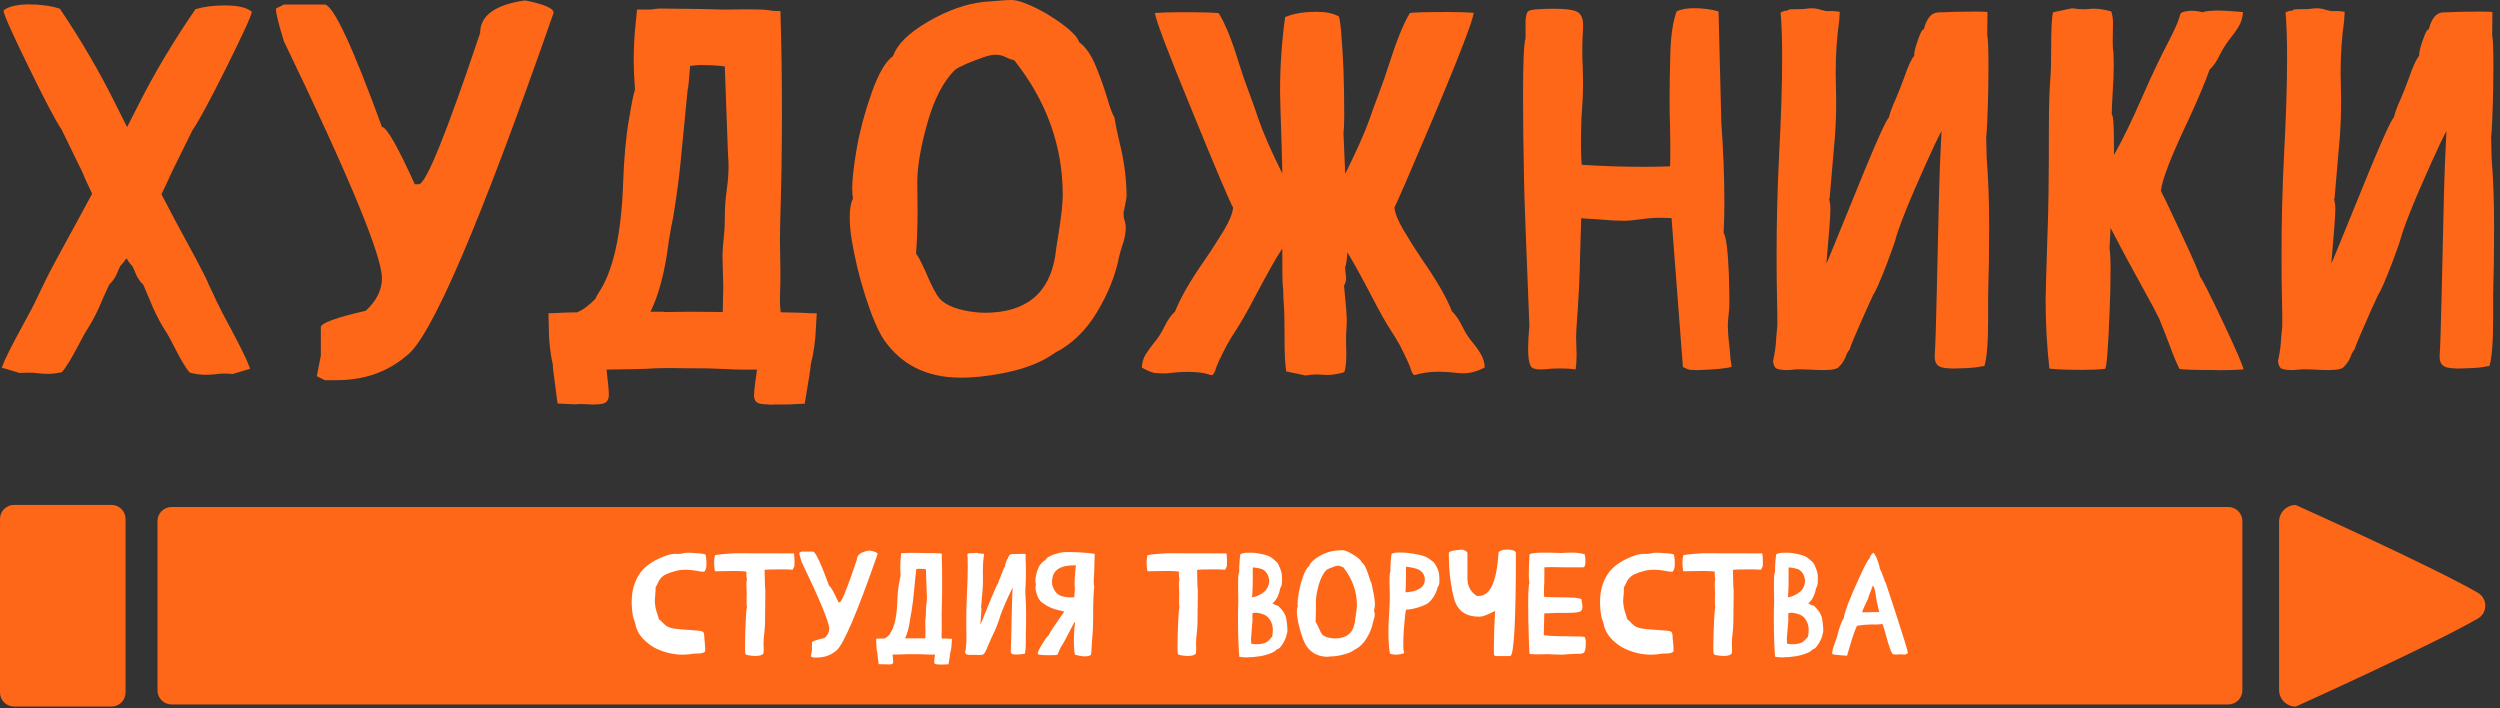 <?xml version="1.0" encoding="UTF-8"?> <svg xmlns="http://www.w3.org/2000/svg" width="360" height="102" viewBox="0 0 360 102" fill="none"><rect x="0" y="0" width="360" height="102" fill="#333333" stroke="none"/><path d="M29.29 53.95C28.73 53.95 28.08 53.85 27.33 53.66C26.8 53.08 26.03 51.81 25.04 49.84C24.51 48.77 24.01 47.9 23.55 47.22C22.77 45.93 22.11 44.58 21.55 43.15L20.64 41.01C20.16 40.57 19.77 39.99 19.48 39.26C19.38 38.99 19.24 38.67 19.04 38.28C18.77 38.04 18.5 37.67 18.2 37.19C17.88 37.68 17.59 38.04 17.33 38.28C17.14 38.67 16.99 39 16.89 39.26C16.62 39.94 16.24 40.51 15.73 40.97L14.75 43.12C14.19 44.55 13.51 45.91 12.71 47.19C12.27 47.87 11.79 48.73 11.26 49.77C10.22 51.76 9.43 53.03 8.9 53.59C8.15 53.76 7.49 53.84 6.94 53.84C6.39 53.84 5.85 53.8 5.34 53.73C4.95 53.68 4.5 53.66 3.99 53.66L2.79 53.7L0.25 52.94C0.66 51.8 1.66 49.8 3.23 46.94C4.27 45.05 4.96 43.73 5.3 42.98L6.1 41.31C6.25 41.04 6.39 40.74 6.54 40.4C7 39.43 8.6 36.45 11.34 31.46L13.27 27.9C12.64 26.59 12.15 25.52 11.82 24.7L8.87 18.66C8 17.37 6.37 14.28 4 9.39C1.67 4.64 0.51 2.01 0.51 1.5C1.21 0.94 2.41 0.65 4.11 0.63C5.81 0.63 7.31 0.84 8.62 1.25C11.72 5.86 14.4 10.45 16.66 15.03L18.3 18.3L19.97 15.03C22.27 10.47 25 5.9 28.15 1.32C29.36 0.96 30.77 0.78 32.37 0.78C34.24 0.78 35.53 1.08 36.26 1.69C36.26 2.13 35.07 4.73 32.7 9.51C30.25 14.43 28.59 17.51 27.72 18.74L24.74 24.78C24.38 25.6 23.88 26.67 23.25 27.98L25.14 31.58C27.71 36.28 29.29 39.26 29.87 40.52C29.99 40.86 30.12 41.16 30.27 41.43C30.54 41.96 30.8 42.53 31.07 43.14C31.7 44.45 32.38 45.77 33.11 47.1C34.66 49.98 35.63 51.98 36.02 53.1L33.48 53.86C33.04 53.81 32.63 53.79 32.24 53.79C31.75 53.79 31.32 53.83 30.93 53.9C30.42 53.95 29.89 53.97 29.33 53.97L29.29 53.95Z" fill="#FF6718"></path><path d="M48.56 54.75H46.78L45.62 54.17L46.2 51.22V47.11C46.2 46.53 48.36 45.74 52.67 44.75C54.22 43.32 55 41.76 55 40.06C55 36.84 50.3 25.47 40.89 5.96C40.11 3.46 39.73 1.89 39.73 1.23L40.89 0.65H46.78C48.06 0.87 50.8 6.75 55 18.28C55.65 18.28 57.23 21.03 59.73 26.53H60.31C61.33 26.53 64.27 19.27 69.14 4.75C69.14 2.25 71.29 0.69 75.58 0.06C78.34 0.59 79.72 1.19 79.72 1.84C69.15 32.14 62.1 48.59 58.56 51.21C55.8 53.56 52.46 54.74 48.56 54.74V54.75Z" fill="#FF6718"></path><path d="M110.73 58.24C110.12 58.24 109.65 58.191 109.31 58.09C108.82 57.941 108.58 57.56 108.58 56.931C108.58 56.59 108.64 55.961 108.76 55.041L109.01 53.221H106.9C106.2 53.221 105.47 53.2 104.72 53.151C104.4 53.13 103.4 53.09 101.7 53.041C99.88 53.041 98.26 53.031 96.83 53.001C95.42 53.001 94.58 53.011 94.29 53.041C93.64 53.09 92.73 53.13 91.56 53.151L87.34 53.221L87.45 54.24C87.6 55.401 87.67 56.281 87.67 56.861C87.67 57.52 87.42 57.931 86.91 58.1C86.57 58.2 86.1 58.251 85.49 58.251L83.64 58.181L82.69 58.221L80.29 58.111C80.19 57.261 80.07 56.34 79.93 55.35C79.71 53.821 79.6 52.85 79.6 52.441C79.21 50.791 79.02 48.91 79.02 46.81L78.98 45.1C79.63 45.1 80.29 45.081 80.94 45.031C81.35 45.011 81.78 44.99 82.21 44.99H83.08C83.95 44.63 84.84 43.971 85.73 43.031C85.83 42.81 85.96 42.56 86.13 42.27C88.26 39.191 89.46 33.91 89.73 26.421C89.85 22.881 90.12 19.851 90.55 17.311C90.97 14.78 91.27 13.32 91.44 12.931C91.32 11.4 91.26 9.91 91.26 8.46C91.26 6.67 91.36 4.93 91.55 3.26L91.73 1.37H93.55C93.77 1.37 94.01 1.35 94.28 1.3C94.55 1.25 94.84 1.23 95.15 1.23L98.82 1.27C99.93 1.27 101.79 1.31 104.38 1.38L107.47 1.34C109.14 1.34 110.21 1.38 110.69 1.47C111.17 1.56 111.73 1.6 112.38 1.6C112.53 6.42 112.6 11.271 112.6 16.14C112.6 21.401 112.52 26.671 112.35 31.951L112.31 34.461L112.38 39.261C112.38 40.45 112.36 41.651 112.31 42.861V43.3C112.31 43.861 112.35 44.42 112.42 44.971L114.35 45.011L115.66 45.05C116.29 45.1 116.94 45.12 117.62 45.12L117.51 46.831C117.44 48.961 117.18 50.84 116.75 52.461C116.75 52.85 116.46 54.74 115.88 58.13L113.52 58.24H111.7L110.72 58.281L110.73 58.24ZM104.08 44.931L104.15 41.221C104.15 40.691 104.11 39.211 104.04 36.781C104.06 35.931 104.12 35.09 104.22 34.251C104.32 33.41 104.37 32.55 104.37 31.651V31.21C104.37 29.951 104.47 28.631 104.66 27.25C104.83 26.061 104.91 24.951 104.91 23.91C104.91 23.401 104.89 22.901 104.84 22.421L104.37 9.59L104.33 9.55C103.34 9.43 102.26 9.37 101.09 9.37H100.65L99.38 9.48C99.21 11.71 99.09 12.851 99.02 12.9L98.18 21.52C97.91 24.671 97.5 27.921 96.94 31.261C96.75 32.111 96.53 33.3 96.29 34.821C95.76 39.09 94.88 42.441 93.67 44.891H95.6V44.931C97.01 44.91 98.42 44.891 99.85 44.891L104.07 44.931H104.08Z" fill="#FF6718"></path><path d="M138.32 54.38C133.42 54.38 129.71 52.51 127.19 48.78C126.37 47.49 125.51 45.45 124.61 42.64C123.71 39.83 123.05 37.05 122.61 34.31C122.44 33.15 122.36 32.13 122.36 31.26C122.36 30.1 122.52 29.21 122.83 28.61C122.76 28.17 122.72 27.66 122.72 27.08C122.72 25.8 122.94 23.89 123.37 21.37C123.81 18.85 124.52 16.2 125.5 13.41C126.48 10.62 127.52 8.84 128.61 8.07C129.17 6.4 130.85 4.74 133.66 3.11C136.47 1.48 139.17 0.52 141.77 0.26L143.77 0.11C144.5 0.04 145.13 0 145.66 0C146.17 0.02 146.73 0.15 147.33 0.36C148.79 0.89 150.29 1.67 151.84 2.69C153.95 4.1 155.14 5.22 155.4 6.07C156.35 6.77 157.15 7.94 157.82 9.58C158.49 11.22 159.04 12.77 159.47 14.23C159.91 15.7 160.23 16.56 160.45 16.83C160.67 18.07 160.92 19.29 161.21 20.5C161.86 23.02 162.2 25.61 162.23 28.28C162.18 28.67 162.11 29.09 162.01 29.53C161.91 29.97 161.84 30.35 161.79 30.64C161.79 31.13 161.83 31.47 161.92 31.68C162 31.89 162.07 32.22 162.12 32.68C162.1 33.63 161.91 34.56 161.57 35.48C161.4 36.01 161.25 36.53 161.13 37.04C160.62 39.66 159.56 42.3 157.95 44.97C156.34 47.64 154.33 49.57 151.93 50.79C150.04 52.17 147.48 53.17 144.26 53.77C142.1 54.18 140.12 54.39 138.3 54.39L138.32 54.38ZM141.77 45.04C147.68 45.04 151.08 42.31 151.95 36.86C152.05 36.06 152.18 35.16 152.35 34.17C152.81 31.34 153.04 29.32 153.04 28.13C153.04 21.03 150.71 14.55 146.06 8.68C145.62 8.58 145.25 8.45 144.93 8.28C144.44 8.01 143.92 7.88 143.37 7.88C142.93 7.88 142.35 8 141.62 8.24C139.49 8.99 138.11 9.61 137.48 10.09C135.83 11.74 134.52 14.27 133.55 17.69C132.58 21.11 132.09 23.97 132.09 26.27L132.13 30.34C132.13 32.52 132.06 34.59 131.91 36.56C132.13 36.73 132.59 37.59 133.29 39.14C134.09 41.06 134.77 42.35 135.33 43.03C136.3 44.05 138.02 44.69 140.49 44.96C140.93 45.01 141.35 45.03 141.76 45.03L141.77 45.04Z" fill="#FF6718"></path><path d="M187.95 54.06L185.22 53.48C185.05 52.49 184.97 50.83 184.97 48.5V47.59C184.97 45.8 184.93 44.49 184.86 43.66C184.81 43.08 184.79 42.53 184.79 42.02C184.79 41.73 184.77 41.43 184.72 41.11C184.67 40.48 184.65 38.71 184.65 35.8C183.9 36.87 182.53 39.29 180.54 43.07C179.67 44.74 178.84 46.18 178.07 47.4C177.58 48.13 177.12 48.88 176.69 49.65C175.67 51.59 175.1 52.84 174.98 53.4C174.79 53.81 174.64 54.02 174.54 54.02C174.47 54.02 174.33 54 174.14 53.95C173.44 53.68 172.39 53.55 171.01 53.55C170.67 53.55 170.28 53.56 169.85 53.59C169.41 53.61 169 53.65 168.61 53.7C168.22 53.75 167.85 53.77 167.48 53.77C167.19 53.77 166.83 53.75 166.39 53.72C165.95 53.68 165.3 53.42 164.43 52.94C164.45 52.21 164.64 51.58 164.98 51.03C165.32 50.49 165.71 49.95 166.14 49.41C166.7 48.78 167.21 47.99 167.67 47.05C168.13 46.1 168.64 45.38 169.2 44.87C170 42.86 171.41 40.41 173.42 37.53C174.49 35.98 175.42 34.52 176.24 33.17C177.05 31.81 177.49 30.72 177.57 29.9C177.08 29.05 175.18 24.57 171.86 16.45C168.32 7.87 166.47 3.01 166.3 1.87C167.34 1.8 168.55 1.76 169.94 1.76C173.31 1.76 175.16 1.81 175.5 1.91C176.45 3.44 177.43 5.87 178.44 9.22C178.88 10.63 179.39 12.09 179.97 13.62C180.43 14.83 180.85 16.03 181.24 17.22C181.97 19.3 183.11 21.9 184.66 25L184.55 20.71C184.4 16.49 184.33 13.96 184.33 13.11C184.33 9.6 184.57 6.04 185.06 2.46C186.27 1.95 187.77 1.7 189.57 1.7C190.9 1.7 191.97 1.92 192.77 2.35C193.01 2.74 193.24 5.29 193.46 10.02C193.53 12.13 193.57 14.3 193.57 16.53C193.57 17.74 193.53 18.61 193.46 19.15L193.71 25.04C195.36 21.72 196.52 19.1 197.2 17.19C197.61 16 198.05 14.8 198.51 13.59C199.09 12.06 199.6 10.6 200.04 9.19C201.11 5.85 202.1 3.41 203.02 1.88C203.41 1.78 205.27 1.73 208.62 1.73C210 1.73 211.2 1.77 212.22 1.84C212.07 3 210.21 7.86 206.62 16.42C203.11 24.71 201.17 29.19 200.8 29.87C200.87 30.69 201.31 31.79 202.11 33.14C202.91 34.5 203.83 35.95 204.87 37.5C206.88 40.38 208.29 42.83 209.09 44.84C209.62 45.35 210.12 46.08 210.58 47.02C211.04 47.97 211.55 48.75 212.11 49.38C212.55 49.91 212.93 50.45 213.25 51C213.57 51.55 213.76 52.18 213.81 52.91C212.77 53.47 211.74 53.75 210.72 53.75C210.36 53.75 209.98 53.73 209.59 53.68C209.2 53.63 208.79 53.6 208.35 53.57C207.91 53.55 207.53 53.53 207.19 53.53C206.46 53.53 205.83 53.57 205.28 53.66C204.74 53.74 204.35 53.82 204.12 53.9C203.89 53.97 203.74 54.01 203.66 54.01C203.56 54.01 203.42 53.8 203.22 53.39C203.1 52.83 202.54 51.59 201.55 49.65C201.11 48.87 200.65 48.12 200.17 47.4C199.52 46.38 198.7 44.94 197.73 43.07C196.13 39.99 194.89 37.75 194.02 36.34C193.95 37.48 193.84 38.19 193.69 38.48C193.71 38.84 193.74 39.17 193.78 39.44C193.82 39.72 193.83 39.99 193.83 40.26C193.8 40.53 193.71 40.82 193.54 41.13C193.81 43.84 193.94 45.53 193.94 46.18L193.9 47.23C193.85 47.74 193.83 48.35 193.83 49.05L193.87 50.9C193.87 52.21 193.77 53.11 193.58 53.59C192.68 53.86 191.85 53.99 191.07 53.99L189.62 53.92C189.11 53.92 188.55 53.97 187.95 54.07V54.06Z" fill="#FF6718"></path><path d="M244.74 53.29H244.23C243.62 53.29 243.24 53.25 243.07 53.18L242.34 52.85L240.7 31.4L239.14 31.36C238.17 31.36 237.31 31.42 236.56 31.54C235.37 31.71 234.46 31.79 233.83 31.79C232.84 31.79 231.72 31.73 230.49 31.61L227.69 31.43C227.62 33.32 227.57 35.02 227.54 36.52C227.49 39.62 227.31 43.25 227 47.39C226.98 47.75 226.96 48.14 226.96 48.55L227.03 51.13C227.03 51.91 226.98 52.6 226.88 53.2C226.25 53.1 225.52 53.05 224.7 53.05L223.43 53.09C222.8 53.16 222.25 53.2 221.79 53.2C221.43 53.2 221.08 53.14 220.74 53.02C220.28 52.83 220.05 51.88 220.05 50.19C220.05 49.34 220.11 48.25 220.23 46.92C219.74 34.78 219.49 27.89 219.47 26.27C219.37 21.62 219.32 17.47 219.32 13.84C219.32 8.92 219.44 6.16 219.68 5.55V3.26C219.68 2.41 219.81 1.87 220.06 1.62C220.31 1.38 221.57 1.26 223.82 1.26C225.23 1.26 226.24 1.37 226.87 1.59C227.6 1.86 227.96 2.51 227.96 3.55V4.1C227.89 5.14 227.85 6.18 227.85 7.23C227.85 8.08 227.87 8.94 227.92 9.81L227.96 12.03C227.96 13.32 227.91 14.57 227.81 15.81C227.71 16.83 227.66 18.55 227.66 20.97C227.66 22.11 227.7 23.03 227.77 23.73C230.7 23.92 233.62 24.02 236.53 24.02C237.84 24.02 239.16 24 240.49 23.95C240.51 23.25 240.53 22.44 240.53 21.51L240.49 18.31C240.44 16.95 240.42 15.58 240.42 14.2C240.42 12.38 240.46 10.2 240.53 7.64C240.6 5.08 240.91 3.08 241.44 1.62C242.09 1.33 242.92 1.18 243.91 1.18C245.24 1.18 246.43 1.34 247.47 1.65L247.87 17.65C248.16 21.7 248.31 25.53 248.31 29.14C248.31 30.79 248.27 32.25 248.2 33.54C248.56 34.05 248.82 36.06 248.96 39.58C249.01 41.35 249.03 42.67 249.03 43.54C249.03 44.1 249 44.63 248.94 45.14C248.88 45.65 248.84 46.18 248.81 46.74C248.81 47.64 248.88 48.67 249.03 49.83C249.1 50.48 249.15 51.08 249.18 51.61L249.36 52.81C248.66 53.05 247.11 53.21 244.71 53.28L244.74 53.29Z" fill="#FF6718"></path><path d="M257.1 53.29C256.74 53.29 256.37 53.24 255.99 53.14C255.61 53.04 255.39 52.66 255.32 51.98C255.59 50.84 255.74 49.68 255.79 48.49L255.94 46.89C255.94 45.7 255.93 44.55 255.9 43.44C255.85 41.21 255.83 38.98 255.83 36.75C255.83 31.97 255.95 27.16 256.19 22.32C256.48 16.94 256.63 12.26 256.63 8.29C256.63 5.7 256.56 3.53 256.41 1.78L256.99 1.56C257.18 1.56 257.3 1.55 257.35 1.52C257.4 1.5 257.43 1.48 257.46 1.48C257.46 1.38 257.73 1.33 258.26 1.33C259.21 1.33 259.82 1.31 260.1 1.26C260.38 1.21 260.65 1.19 260.92 1.19C261.31 1.19 261.77 1.27 262.3 1.44L262.95 1.59H263.79C264.13 1.59 264.5 1.63 264.92 1.7L264.85 2.97C264.51 5.27 264.34 7.8 264.34 10.57L264.41 14.42C264.41 16.26 264.35 18.01 264.23 19.66L263.47 28.49C263.47 28.49 263.47 28.57 263.45 28.58C263.44 28.59 263.42 28.63 263.4 28.71C263.52 29.12 263.58 29.59 263.58 30.13C263.58 31 263.39 33.61 263 37.95C263.24 37.42 263.63 36.5 264.16 35.19L268.52 24.5C270.48 19.75 271.65 17.22 272.01 16.9C272.2 16.1 272.53 15.22 272.99 14.25C273.33 13.47 273.74 12.42 274.23 11.09C274.79 9.47 275.26 8.45 275.65 8.04V7.89C275.65 7.48 275.82 6.79 276.16 5.82C276.52 4.75 276.8 4.22 277 4.22H277.04C277.19 3.54 277.44 2.97 277.8 2.49C278.16 2.02 278.65 1.78 279.25 1.78H279.43C280.74 1.71 282.41 1.67 284.45 1.67C285.37 1.67 285.95 1.69 286.2 1.74L286.16 5.16C286.28 5.45 286.34 7.03 286.34 9.89C286.34 10.69 286.33 11.78 286.3 13.16C286.27 14.54 286.23 15.94 286.17 17.36C286.11 18.78 286.05 19.57 286.01 19.74L286.08 22.72C286.32 25.75 286.44 29.05 286.44 32.61C286.44 36.17 286.39 39.49 286.29 42.57V45.91C286.29 49.3 286.11 51.57 285.75 52.71C285.46 52.73 285.17 52.78 284.9 52.84C284.62 52.9 284.11 52.96 283.36 53L281.29 53.07C280.71 53.07 280.17 53.02 279.69 52.92C278.96 52.75 278.6 52.24 278.6 51.39V51.21C278.7 49.73 278.79 46.77 278.89 42.34L279.22 27.98C279.27 25.56 279.39 22.52 279.58 18.86C279.05 19.85 278.29 21.43 277.33 23.59C274.86 29.07 273.37 32.8 272.86 34.79C272.79 35.06 272.39 36.16 271.66 38.1C270.71 40.55 270.08 41.98 269.77 42.39L268.64 44.86C267.19 48.13 266.42 49.95 266.35 50.31C266.06 50.67 265.87 51.04 265.77 51.4C265.48 52.03 265.18 52.48 264.86 52.75C264.67 53.11 263.93 53.29 262.64 53.29C261.96 53.29 261.26 53.27 260.53 53.22L259.22 53.18C258.86 53.18 258.56 53.19 258.35 53.22C257.94 53.27 257.53 53.29 257.11 53.29H257.1Z" fill="#FF6718"></path><path d="M319.45 53.29C316.49 53.29 314.63 53.24 313.85 53.14C313.44 52.34 312.97 51.2 312.43 49.72C311.99 48.56 311.48 47.26 310.9 45.83C310.49 44.98 309.6 43.33 308.25 40.89C306.6 37.91 305.16 35.22 303.92 32.82L303.77 35.8C303.87 36.36 303.92 37.3 303.92 38.64C303.92 40.94 303.87 43.11 303.77 45.15C303.58 50.07 303.37 52.72 303.15 53.11C302.18 53.21 301.08 53.26 299.84 53.26C297.78 53.26 296.2 53.2 295.11 53.08C294.75 49.81 294.57 46.54 294.57 43.26C294.57 42.58 294.65 39.58 294.82 34.24C294.97 31.02 295.04 25.81 295.04 18.61C295.04 15.41 295.11 12.94 295.26 11.19C295.33 10.34 295.37 8.84 295.37 6.68C295.37 4.3 295.45 2.67 295.62 1.77L298.38 1.19C298.99 1.29 299.57 1.33 300.13 1.33C300.35 1.33 300.57 1.32 300.78 1.29C301 1.27 301.24 1.25 301.51 1.25C302.26 1.25 303.1 1.38 304.02 1.65C304.16 2.04 304.25 2.55 304.27 3.18L304.23 6.13C304.23 6.74 304.27 7.23 304.34 7.62C304.36 8.15 304.38 8.71 304.38 9.29C304.38 10.48 304.33 11.79 304.23 13.22C304.16 14.38 304.11 15.45 304.09 16.42C304.21 16.64 304.28 16.95 304.31 17.37C304.38 18.02 304.42 19.67 304.42 22.31C305.56 20.32 306.92 17.53 308.49 13.95C309.87 10.8 311.14 8.12 312.31 5.91C313.16 4.26 313.65 3.15 313.8 2.57L313.98 1.99C314.12 1.75 314.65 1.6 315.54 1.55C316.12 1.55 316.66 1.62 317.14 1.77C317.36 1.65 318.02 1.56 319.14 1.52C320.16 1.52 321.44 1.59 322.99 1.74C322.94 2.52 322.74 3.21 322.37 3.81C322.01 4.42 321.52 5.1 320.91 5.85C320.43 6.5 320.03 7.15 319.71 7.78C319.25 8.77 318.74 9.53 318.18 10.03C317.55 11.82 316.53 14.24 315.13 17.27C312.63 22.53 311.31 25.94 311.17 27.49C311.41 27.93 312.36 29.91 314.01 33.45C315.78 37.23 316.71 39.36 316.81 39.85C317.08 40.12 318.16 42.26 320.06 46.27C321.96 50.28 322.96 52.59 323.06 53.2C322.02 53.27 320.8 53.31 319.42 53.31L319.45 53.29Z" fill="#FF6718"></path><path d="M329.81 53.29C329.45 53.29 329.08 53.24 328.7 53.14C328.32 53.04 328.1 52.66 328.03 51.98C328.3 50.84 328.45 49.68 328.5 48.49L328.65 46.89C328.65 45.7 328.64 44.55 328.61 43.44C328.56 41.21 328.54 38.98 328.54 36.75C328.54 31.97 328.66 27.16 328.9 22.32C329.19 16.94 329.34 12.26 329.34 8.29C329.34 5.7 329.27 3.53 329.12 1.78L329.7 1.56C329.89 1.56 330.01 1.55 330.06 1.52C330.11 1.5 330.14 1.48 330.17 1.48C330.17 1.38 330.44 1.33 330.97 1.33C331.92 1.33 332.53 1.31 332.81 1.26C333.09 1.21 333.36 1.19 333.63 1.19C334.02 1.19 334.48 1.27 335.01 1.44L335.66 1.59H336.5C336.84 1.59 337.21 1.63 337.63 1.7L337.56 2.97C337.22 5.27 337.05 7.8 337.05 10.57L337.12 14.42C337.12 16.26 337.06 18.01 336.94 19.66L336.18 28.49C336.18 28.49 336.18 28.57 336.16 28.58C336.15 28.59 336.13 28.63 336.11 28.71C336.23 29.12 336.29 29.59 336.29 30.13C336.29 31 336.09 33.61 335.71 37.95C335.95 37.42 336.34 36.5 336.87 35.19L341.23 24.5C343.19 19.75 344.36 17.22 344.72 16.9C344.92 16.1 345.24 15.22 345.7 14.25C346.04 13.47 346.45 12.42 346.94 11.09C347.5 9.47 347.97 8.45 348.36 8.04V7.89C348.36 7.48 348.53 6.79 348.87 5.82C349.24 4.75 349.51 4.22 349.71 4.22H349.75C349.9 3.54 350.15 2.97 350.51 2.49C350.87 2.01 351.36 1.78 351.97 1.78H352.15C353.46 1.71 355.13 1.67 357.17 1.67C358.09 1.67 358.67 1.69 358.91 1.74L358.87 5.16C358.99 5.45 359.05 7.03 359.05 9.89C359.05 10.69 359.04 11.78 359.01 13.16C358.98 14.54 358.94 15.94 358.88 17.36C358.82 18.78 358.76 19.57 358.72 19.74L358.79 22.72C359.03 25.75 359.15 29.05 359.15 32.61C359.15 36.17 359.1 39.49 359.01 42.57V45.91C359.01 49.3 358.83 51.57 358.47 52.71C358.18 52.73 357.89 52.78 357.61 52.84C357.33 52.9 356.82 52.96 356.07 53L354 53.07C353.42 53.07 352.88 53.02 352.4 52.92C351.67 52.75 351.31 52.24 351.31 51.39V51.21C351.41 49.73 351.5 46.77 351.6 42.34L351.93 27.98C351.98 25.56 352.1 22.52 352.29 18.86C351.76 19.85 351 21.43 350.04 23.59C347.57 29.07 346.08 32.8 345.57 34.79C345.5 35.06 345.1 36.16 344.37 38.1C343.42 40.55 342.79 41.98 342.48 42.39L341.35 44.86C339.9 48.13 339.13 49.95 339.06 50.31C338.77 50.67 338.58 51.04 338.48 51.4C338.19 52.03 337.88 52.48 337.57 52.75C337.38 53.11 336.64 53.29 335.35 53.29C334.67 53.29 333.97 53.27 333.24 53.22L331.93 53.18C331.57 53.18 331.28 53.19 331.06 53.22C330.65 53.27 330.24 53.29 329.82 53.29H329.81Z" fill="#FF6718"></path><path d="M16.06 72.71H2.02C0.904 72.71 0 73.614 0 74.73V99.72C0 100.836 0.904 101.74 2.02 101.74H16.06C17.176 101.74 18.08 100.836 18.08 99.72V74.73C18.08 73.614 17.176 72.71 16.06 72.71Z" fill="#FF6718"></path><path d="M330.58 101.75C330.58 101.75 349.99 93 356.8 89.08C358.24 88.25 358.24 86.18 356.8 85.35C349.99 81.44 330.59 72.72 330.58 72.72C329.26 72.72 328.19 73.8 328.19 75.11V99.36C328.19 100.68 329.27 101.75 330.58 101.75Z" fill="#FF6718"></path><path d="M320.88 73.01H24.7C23.584 73.01 22.68 73.914 22.68 75.03V99.42C22.68 100.535 23.584 101.44 24.7 101.44H320.88C321.996 101.44 322.9 100.535 322.9 99.42V75.03C322.9 73.914 321.996 73.01 320.88 73.01Z" fill="#FF6718"></path><path d="M98.28 94.27C97.06 94.27 95.84 94 94.62 93.45C94.22 93.28 93.79 93.01 93.32 92.64C92.29 91.84 91.68 90.91 91.49 89.86C91.46 89.71 91.42 89.57 91.37 89.44C91.15 89 91.02 88.2 90.97 87.04C90.97 86.9 90.97 86.75 90.97 86.61C90.97 85.15 91.31 83.88 92 82.78C92.68 81.68 93.86 80.81 95.52 80.16C96.18 79.89 96.78 79.75 97.3 79.75L97.65 79.77C97.97 79.77 98.26 79.73 98.52 79.64C98.7 79.61 98.87 79.59 99.04 79.59C99.21 79.59 99.46 79.59 99.78 79.62C100.1 79.64 100.44 79.66 100.81 79.7C101.17 79.74 101.43 79.78 101.59 79.84C101.66 80.09 101.7 80.38 101.72 80.73C101.72 80.86 101.72 81.1 101.72 81.44C101.72 81.79 101.61 82.08 101.42 82.32C101.38 82.32 101.33 82.33 101.27 82.33C101.12 82.33 100.9 82.3 100.6 82.25C99.91 82.11 99.27 82.04 98.68 82.04C98.23 82.04 97.76 82.1 97.29 82.22L97.25 82.24C96.78 82.35 96.34 82.5 95.92 82.69C95.38 82.93 94.98 83.35 94.73 83.94C94.6 84.27 94.49 84.46 94.41 84.52V84.71C94.41 84.98 94.39 85.32 94.35 85.71C94.32 86.03 94.3 86.31 94.29 86.55C94.32 87.25 94.45 87.89 94.68 88.47C94.76 88.71 94.82 88.94 94.88 89.16C95.07 89.32 95.24 89.47 95.38 89.62C95.52 89.77 95.67 89.91 95.82 90.04C95.97 90.17 96.17 90.27 96.41 90.36C96.81 90.5 97.51 90.6 98.51 90.66C98.67 90.66 98.81 90.68 98.93 90.69C99.39 90.73 99.77 90.76 100.08 90.78C100.48 90.8 100.77 90.83 100.95 90.87C101.13 90.91 101.25 90.98 101.31 91.08C101.36 91.18 101.4 91.34 101.41 91.57C101.42 91.88 101.45 92.22 101.49 92.56C101.52 92.86 101.54 93.15 101.55 93.43V93.56C101.55 93.68 101.54 93.77 101.51 93.83C101.39 93.95 101.22 94.03 101.01 94.06C100.8 94.09 100.59 94.11 100.37 94.11C100.15 94.11 99.96 94.11 99.79 94.14C99.3 94.23 98.81 94.27 98.31 94.27H98.28Z" fill="white"></path><path d="M108.71 94.45C108.48 94.45 108.21 94.43 107.9 94.38C107.59 94.34 107.4 94.26 107.33 94.16C107.3 94.02 107.28 93.72 107.28 93.25C107.28 92.44 107.3 91.61 107.33 90.77C107.39 88.83 107.47 87.73 107.56 87.48C107.53 87.32 107.51 87.09 107.51 86.79V85.91L107.53 85.4C107.53 85.28 107.53 85.14 107.51 84.98C107.49 84.69 107.48 84.4 107.48 84.11C107.48 83.82 107.51 83.57 107.56 83.42C107.51 83.22 107.48 82.97 107.48 82.67V82.49C107.49 82.42 107.48 82.36 107.48 82.3C107.04 82.25 106.51 82.22 105.88 82.22C105.25 82.22 104.67 82.22 104.13 82.24C103.8 82.25 103.53 82.26 103.32 82.26C103.11 82.26 102.98 82.26 102.94 82.24C102.88 81.89 102.84 81.49 102.83 81.06C102.83 80.61 102.88 80.24 102.97 79.94C103.66 79.82 104.6 79.73 105.79 79.67L114.33 79.69C114.38 79.92 114.41 80.33 114.41 80.91C114.41 81.18 114.41 81.35 114.4 81.43C114.39 81.56 114.34 81.68 114.27 81.8C114.23 81.85 114.18 81.93 114.13 82.04C113.88 82.01 113.39 81.99 112.67 81.99C111.19 81.99 110.34 82.01 110.1 82.06L110.15 84.27L110.21 85.13L110.16 89.73C110.15 90.19 110.11 90.71 110.05 91.29C109.98 91.71 109.95 92.16 109.95 92.61L109.97 93.35C109.97 93.6 109.97 93.84 109.94 94.08C109.8 94.33 109.39 94.46 108.73 94.46L108.71 94.45Z" fill="white"></path><path d="M117.59 94.68H117.09L116.76 94.519L116.92 93.689V92.529C116.92 92.37 117.53 92.139 118.75 91.859C119.19 91.46 119.41 91.02 119.41 90.54C119.41 89.63 118.08 86.419 115.43 80.919C115.21 80.219 115.1 79.769 115.1 79.59L115.43 79.43H117.09C117.45 79.49 118.22 81.15 119.41 84.4C119.59 84.4 120.04 85.18 120.74 86.73H120.9C121.19 86.73 122.02 84.68 123.39 80.59C123.39 79.889 124 79.45 125.21 79.269C125.99 79.419 126.38 79.59 126.38 79.769C123.4 88.32 121.41 92.96 120.41 93.7C119.63 94.359 118.69 94.689 117.59 94.689V94.68Z" fill="white"></path><path d="M135.13 95.669C134.96 95.669 134.83 95.659 134.73 95.629C134.59 95.589 134.52 95.479 134.52 95.299C134.52 95.199 134.54 95.029 134.57 94.769L134.64 94.259H134.05C133.85 94.259 133.65 94.259 133.43 94.239C133.34 94.239 133.06 94.219 132.58 94.209C132.07 94.209 131.61 94.209 131.21 94.209C130.81 94.209 130.57 94.209 130.49 94.209C130.31 94.219 130.05 94.229 129.72 94.239L128.53 94.259L128.56 94.549C128.6 94.879 128.62 95.119 128.62 95.289C128.62 95.469 128.55 95.589 128.4 95.639C128.3 95.669 128.17 95.679 128 95.679L127.48 95.659H127.21L126.53 95.639C126.5 95.399 126.47 95.139 126.43 94.859C126.37 94.429 126.34 94.159 126.34 94.039C126.23 93.579 126.18 93.049 126.18 92.449V91.969C126.35 91.969 126.54 91.969 126.72 91.949C126.84 91.949 126.96 91.949 127.08 91.949H127.33C127.58 91.849 127.83 91.659 128.08 91.399C128.11 91.339 128.15 91.269 128.19 91.189C128.79 90.319 129.13 88.829 129.21 86.719C129.24 85.719 129.32 84.869 129.44 84.149C129.56 83.439 129.64 83.019 129.69 82.909C129.66 82.479 129.64 82.059 129.64 81.649C129.64 81.139 129.67 80.649 129.72 80.179L129.77 79.649H130.28C130.34 79.649 130.41 79.649 130.49 79.629C130.57 79.619 130.65 79.609 130.74 79.609H131.78C132.09 79.609 132.62 79.629 133.35 79.649H134.22C134.69 79.639 134.99 79.649 135.13 79.679C135.26 79.699 135.42 79.719 135.61 79.719C135.65 81.079 135.67 82.449 135.67 83.819C135.67 85.299 135.65 86.789 135.6 88.279V88.989L135.61 90.339C135.61 90.679 135.61 91.009 135.59 91.359V91.479C135.59 91.639 135.59 91.789 135.62 91.949H136.16L136.53 91.969C136.71 91.979 136.89 91.989 137.08 91.989L137.05 92.469C137.03 93.069 136.96 93.599 136.83 94.059C136.83 94.169 136.75 94.699 136.58 95.659L135.91 95.689H135.12L135.13 95.669ZM133.25 91.929L133.27 90.879C133.27 90.729 133.26 90.309 133.24 89.629C133.24 89.389 133.26 89.149 133.29 88.919C133.32 88.679 133.33 88.439 133.33 88.189V88.069C133.33 87.719 133.36 87.339 133.41 86.949C133.46 86.619 133.48 86.299 133.48 86.009C133.48 85.869 133.48 85.729 133.46 85.589L133.33 81.969C133.05 81.929 132.75 81.909 132.42 81.909H132.3L131.94 81.939C131.89 82.569 131.86 82.889 131.84 82.899L131.6 85.329C131.52 86.219 131.41 87.129 131.25 88.079C131.2 88.319 131.13 88.649 131.07 89.079C130.92 90.279 130.67 91.229 130.33 91.919H130.87C131.27 91.919 131.67 91.919 132.07 91.919H133.26L133.25 91.929Z" fill="white"></path><path d="M139.49 94.269C139.39 94.269 139.28 94.259 139.18 94.229C139.07 94.199 139.01 94.089 138.99 93.899C139.07 93.579 139.11 93.249 139.12 92.919L139.16 92.469C139.16 92.139 139.16 91.809 139.16 91.499C139.15 90.869 139.14 90.239 139.14 89.609C139.14 88.259 139.17 86.909 139.24 85.539C139.32 84.019 139.36 82.699 139.36 81.579C139.36 80.849 139.34 80.239 139.3 79.749L139.46 79.689C139.51 79.689 139.55 79.689 139.56 79.689C139.57 79.689 139.58 79.689 139.59 79.689C139.59 79.659 139.66 79.649 139.81 79.649C140.08 79.649 140.25 79.649 140.33 79.629C140.41 79.619 140.49 79.609 140.56 79.609C140.67 79.609 140.8 79.629 140.95 79.679L141.13 79.719H141.37C141.47 79.719 141.57 79.729 141.69 79.749L141.67 80.109C141.57 80.759 141.53 81.469 141.53 82.249L141.55 83.339C141.55 83.859 141.53 84.349 141.5 84.819L141.29 87.309C141.29 87.309 141.29 87.329 141.29 87.339C141.29 87.339 141.29 87.359 141.27 87.379C141.3 87.499 141.32 87.629 141.32 87.779C141.32 88.029 141.26 88.759 141.16 89.979C141.23 89.829 141.34 89.569 141.49 89.199L142.72 86.189C143.27 84.849 143.6 84.139 143.7 84.049C143.75 83.819 143.85 83.569 143.98 83.299C144.08 83.079 144.19 82.779 144.33 82.409C144.49 81.949 144.62 81.659 144.73 81.549V81.509C144.73 81.389 144.78 81.199 144.87 80.929C144.97 80.629 145.05 80.479 145.11 80.479C145.15 80.289 145.22 80.129 145.33 79.989C145.43 79.859 145.57 79.789 145.74 79.789H145.79C146.16 79.769 146.63 79.759 147.2 79.759C147.46 79.759 147.62 79.759 147.69 79.779V80.739C147.71 80.819 147.73 81.269 147.73 82.069C147.73 82.299 147.73 82.599 147.73 82.989C147.73 83.379 147.71 83.769 147.69 84.169C147.67 84.569 147.66 84.789 147.64 84.839L147.66 85.679C147.73 86.529 147.76 87.459 147.76 88.469C147.76 89.479 147.75 90.409 147.72 91.279V92.219C147.72 93.179 147.67 93.819 147.57 94.139C147.49 94.139 147.41 94.159 147.33 94.179C147.25 94.199 147.11 94.209 146.89 94.229L146.31 94.249C146.15 94.249 146 94.239 145.86 94.209C145.65 94.159 145.55 94.019 145.55 93.779V93.729C145.58 93.309 145.6 92.479 145.63 91.229L145.72 87.179C145.73 86.499 145.77 85.639 145.82 84.609C145.67 84.889 145.46 85.339 145.18 85.939C144.48 87.479 144.06 88.539 143.92 89.099C143.9 89.179 143.79 89.489 143.58 90.029C143.31 90.719 143.14 91.119 143.05 91.239L142.73 91.939C142.32 92.859 142.1 93.379 142.08 93.479C142 93.579 141.94 93.689 141.92 93.789C141.84 93.969 141.75 94.089 141.66 94.169C141.61 94.269 141.4 94.319 141.03 94.319C140.84 94.319 140.64 94.319 140.44 94.299H140.07C139.97 94.289 139.88 94.299 139.82 94.299C139.7 94.309 139.59 94.319 139.47 94.319L139.49 94.269Z" fill="white"></path><path d="M156.29 94.51H156C155.52 94.45 155.12 94.38 154.8 94.28C154.69 93.95 154.64 93.24 154.64 92.15C154.64 91.22 154.69 90.46 154.79 89.85C154.8 89.8 154.81 89.77 154.81 89.75C154.81 89.73 154.81 89.71 154.8 89.69C154.8 89.67 154.78 89.66 154.77 89.64C154.76 89.62 154.74 89.6 154.72 89.57L154.44 90.11C153.46 92.03 152.9 93.05 152.77 93.16C152.69 93.31 152.61 93.51 152.5 93.77C152.38 94.08 152.29 94.26 152.25 94.3C152.07 94.33 151.7 94.35 151.12 94.35C150.17 94.35 149.62 94.3 149.46 94.2C149.45 94.17 149.44 94.14 149.44 94.11C149.44 93.89 149.65 93.42 150.09 92.73C150.58 91.94 150.9 91.51 151.05 91.45C151.06 91.32 151.24 91.01 151.57 90.51C151.9 90.01 152.27 89.48 152.66 88.92L153.25 88.08C153.04 88 152.79 87.94 152.51 87.88C152.23 87.82 151.95 87.74 151.66 87.64C151.46 87.57 151.23 87.47 150.97 87.34C150.71 87.21 150.51 87.1 150.38 86.98C149.94 86.76 149.62 86.39 149.42 85.9C149.22 85.4 149.12 84.98 149.12 84.62C149.12 84.44 149.14 84.27 149.18 84.1C149.13 84.01 149.1 83.9 149.1 83.76C149.1 83.04 149.26 82.35 149.57 81.7C149.81 81.2 150.14 80.85 150.55 80.65C150.65 80.43 150.87 80.23 151.23 80.06C151.59 79.89 151.97 79.75 152.38 79.65C152.79 79.55 153.12 79.5 153.36 79.5H154C155.22 79.5 156.43 79.58 157.63 79.75V80.08C157.63 80.49 157.61 81.2 157.57 82.21C157.57 82.34 157.57 82.49 157.55 82.65C157.52 83.04 157.5 83.4 157.5 83.73C157.5 84.02 157.52 84.26 157.57 84.47C157.46 85.41 157.41 86.88 157.41 88.88V89.23C157.41 90.21 157.36 91.18 157.26 92.15C157.24 92.36 157.22 92.67 157.2 93.07C157.17 93.79 157.13 94.2 157.1 94.3C156.89 94.44 156.61 94.51 156.28 94.51H156.29ZM154.18 86.02H154.7C154.7 85.72 154.72 85.48 154.75 85.3C154.77 85.06 154.78 84.88 154.78 84.76C154.78 84.62 154.77 84.44 154.74 84.24C154.74 84.15 154.74 84.03 154.74 83.88C154.74 83.48 154.77 82.93 154.84 82.25C154.87 81.87 154.91 81.59 154.94 81.41H154.61C152.99 81.41 151.99 81.89 151.63 82.87C151.53 83.25 151.48 83.59 151.48 83.87C151.48 84.18 151.59 84.53 151.8 84.92C152.03 85.36 152.37 85.66 152.8 85.81C153.24 85.96 153.7 86.03 154.18 86.03V86.02Z" fill="white"></path><path d="M170.99 94.45C170.76 94.45 170.49 94.43 170.18 94.38C169.87 94.34 169.68 94.26 169.61 94.16C169.58 94.02 169.56 93.72 169.56 93.25C169.56 92.44 169.58 91.61 169.61 90.77C169.67 88.83 169.75 87.73 169.84 87.48C169.81 87.32 169.79 87.09 169.79 86.79V85.91L169.81 85.4C169.81 85.28 169.81 85.14 169.79 84.98C169.77 84.69 169.76 84.4 169.76 84.11C169.76 83.82 169.79 83.57 169.84 83.42C169.79 83.22 169.76 82.97 169.76 82.67V82.49C169.77 82.42 169.76 82.36 169.76 82.3C169.32 82.25 168.79 82.22 168.16 82.22C167.53 82.22 166.95 82.22 166.41 82.24C166.08 82.25 165.81 82.26 165.6 82.26C165.39 82.26 165.26 82.26 165.22 82.24C165.16 81.89 165.12 81.49 165.11 81.06C165.11 80.61 165.16 80.24 165.25 79.94C165.94 79.82 166.88 79.73 168.07 79.67L176.61 79.69C176.66 79.92 176.69 80.33 176.69 80.91C176.69 81.18 176.69 81.35 176.68 81.43C176.67 81.56 176.62 81.68 176.55 81.8C176.51 81.85 176.46 81.93 176.41 82.04C176.16 82.01 175.67 81.99 174.95 81.99C173.47 81.99 172.62 82.01 172.38 82.06L172.43 84.27L172.49 85.13L172.44 89.73C172.43 90.19 172.39 90.71 172.33 91.29C172.26 91.71 172.23 92.16 172.23 92.61L172.25 93.35C172.25 93.6 172.25 93.84 172.22 94.08C172.08 94.33 171.67 94.46 171.01 94.46L170.99 94.45Z" fill="white"></path><path d="M179.68 94.67C179.3 94.67 178.89 94.64 178.46 94.58C178.42 94.25 178.38 93.6 178.34 92.64C178.29 91.47 178.27 90.25 178.27 88.98C178.27 88.09 178.29 87.31 178.32 86.64C178.32 86.26 178.32 85.88 178.3 85.51C178.3 85.45 178.3 85.39 178.29 85.34V85.19C178.29 84.9 178.29 84.46 178.29 83.89C178.29 82.98 178.34 82.48 178.45 82.38C178.45 82.29 178.45 82.17 178.45 82C178.45 81.89 178.45 81.71 178.46 81.46C178.47 81.21 178.49 80.91 178.52 80.56C178.55 80.21 178.58 79.96 178.61 79.82C178.84 79.67 179.24 79.59 179.82 79.59C179.85 79.59 180.02 79.59 180.34 79.59C180.66 79.59 181.14 79.67 181.77 79.8C182.4 79.93 182.86 80.11 183.14 80.33C183.54 80.66 183.79 80.87 183.87 80.96C184.03 81.12 184.22 81.51 184.44 82.11C184.56 82.45 184.61 82.86 184.61 83.34C184.61 83.39 184.61 83.57 184.6 83.87C184.59 84.17 184.5 84.47 184.33 84.76C184.28 85.15 184.15 85.55 183.95 85.96C183.75 86.37 183.5 86.68 183.22 86.88C183.36 86.94 183.48 87.01 183.58 87.08L184.09 87.26C184.14 87.34 184.23 87.43 184.36 87.56C184.74 87.94 185.01 88.37 185.18 88.85C185.21 88.99 185.25 89.25 185.3 89.61C185.36 90.03 185.39 90.41 185.39 90.75C185.39 91.03 185.36 91.2 185.29 91.25C185.29 91.46 185.2 91.75 185.04 92.1C184.88 92.46 184.69 92.78 184.47 93.06C184.25 93.35 184.04 93.49 183.86 93.5C183.74 93.67 183.53 93.83 183.23 93.96C182.7 94.21 182.11 94.38 181.48 94.49C180.8 94.6 180.2 94.65 179.69 94.65L179.68 94.67ZM180.95 92.77C181.7 92.77 182.25 92.62 182.58 92.33C182.72 92.21 182.85 92.08 182.95 91.94L183.2 91.67C183.2 91.54 183.22 91.41 183.24 91.27C183.27 91.1 183.29 90.9 183.29 90.68C183.29 90.21 183.17 89.76 182.94 89.35C182.71 88.93 182.38 88.64 181.94 88.47C181.51 88.32 181.15 88.24 180.85 88.24C180.69 88.24 180.53 88.25 180.37 88.28V88.33C180.35 88.51 180.34 88.67 180.34 88.82C180.34 88.92 180.35 89.04 180.37 89.18L180.14 92.03L180.19 92.7C180.45 92.75 180.7 92.77 180.95 92.77ZM180.29 86.02C180.84 85.94 181.38 85.71 181.92 85.31C182.46 84.91 182.74 84.35 182.77 83.62C182.75 83.3 182.66 82.99 182.51 82.7C182.36 82.41 182.15 82.18 181.88 82.02C181.69 81.93 181.44 81.86 181.13 81.8C180.82 81.74 180.57 81.71 180.4 81.71V83.06C180.41 84.06 180.38 85.05 180.31 86.01L180.29 86.02Z" fill="white"></path><path d="M191.25 94.579C189.87 94.579 188.82 94.049 188.11 92.999C187.88 92.639 187.63 92.059 187.38 91.269C187.13 90.48 186.94 89.689 186.82 88.919C186.77 88.59 186.75 88.299 186.75 88.059C186.75 87.73 186.79 87.48 186.88 87.309C186.86 87.189 186.85 87.04 186.85 86.879C186.85 86.519 186.91 85.98 187.04 85.269C187.17 84.559 187.36 83.809 187.64 83.019C187.92 82.23 188.21 81.73 188.52 81.51C188.68 81.04 189.15 80.57 189.94 80.109C190.73 79.65 191.49 79.379 192.23 79.299L192.79 79.26C193 79.24 193.17 79.23 193.32 79.23C193.46 79.23 193.62 79.269 193.79 79.329C194.2 79.48 194.62 79.7 195.06 79.99C195.65 80.389 195.99 80.7 196.06 80.939C196.33 81.139 196.55 81.469 196.74 81.93C196.93 82.389 197.08 82.829 197.21 83.24C197.33 83.65 197.42 83.9 197.49 83.969C197.55 84.32 197.62 84.659 197.7 85.01C197.88 85.719 197.98 86.45 197.99 87.2C197.98 87.309 197.96 87.43 197.93 87.549C197.9 87.68 197.88 87.779 197.87 87.859C197.87 87.999 197.88 88.09 197.91 88.15C197.93 88.21 197.95 88.299 197.97 88.43C197.97 88.7 197.91 88.96 197.82 89.219C197.77 89.37 197.73 89.519 197.7 89.659C197.56 90.4 197.26 91.139 196.8 91.9C196.35 92.65 195.78 93.2 195.1 93.54C194.57 93.93 193.85 94.21 192.94 94.379C192.33 94.499 191.77 94.549 191.26 94.549L191.25 94.579ZM192.22 91.939C193.89 91.939 194.84 91.169 195.09 89.629C195.12 89.4 195.16 89.15 195.2 88.87C195.33 88.07 195.4 87.499 195.4 87.169C195.4 85.169 194.74 83.34 193.43 81.68C193.31 81.65 193.2 81.62 193.11 81.57C192.97 81.49 192.83 81.46 192.67 81.46C192.55 81.46 192.38 81.49 192.18 81.559C191.58 81.769 191.19 81.95 191.01 82.079C190.54 82.54 190.18 83.26 189.9 84.219C189.63 85.18 189.49 85.99 189.49 86.639V87.79C189.49 88.409 189.48 88.99 189.44 89.54C189.5 89.59 189.63 89.829 189.83 90.269C190.06 90.809 190.25 91.18 190.4 91.37C190.67 91.659 191.16 91.84 191.86 91.909C191.98 91.919 192.1 91.93 192.22 91.93V91.939Z" fill="white"></path><path d="M201.19 94.27H201.06C200.72 94.27 200.41 94.22 200.14 94.13C200 93.17 199.93 92.12 199.93 90.98C199.93 90.14 199.97 89.25 200.04 88.3C200.11 87.3 200.14 86.42 200.14 85.65L200.09 83.99V83.68C200.09 82.8 200.14 82.32 200.24 82.23C200.23 82.14 200.22 82.02 200.22 81.86C200.22 81.75 200.22 81.58 200.24 81.34C200.24 81.1 200.27 80.81 200.3 80.47C200.33 80.13 200.36 79.89 200.4 79.75C200.62 79.62 201 79.56 201.55 79.56C202.32 79.56 203.16 79.65 204.06 79.83C204.8 79.97 205.32 80.15 205.64 80.36C206.09 80.68 206.36 80.88 206.44 80.95C206.6 81.11 206.82 81.48 207.08 82.07C207.21 82.42 207.27 82.85 207.27 83.35C207.27 83.37 207.27 83.52 207.27 83.8C207.27 84.08 207.17 84.36 206.99 84.64C206.92 85.04 206.73 85.48 206.42 85.96C206.11 86.44 205.77 86.79 205.43 86.99C204.5 87.45 203.51 87.72 202.45 87.81C202.4 88.07 202.34 88.52 202.28 89.16C202.15 90.49 202.08 91.53 202.08 92.29V92.62C202.09 92.81 202.08 92.97 202.08 93.1V93.25C202.08 93.52 202.12 93.78 202.21 94.03C201.94 94.16 201.61 94.24 201.21 94.26L201.19 94.27ZM202.38 85.3C204.21 85.18 205.14 84.57 205.18 83.48C205.16 82.82 204.86 82.33 204.28 82.01C204.07 81.91 203.76 81.83 203.36 81.74C202.96 81.66 202.65 81.62 202.46 81.62V83.03C202.46 83.78 202.44 84.53 202.39 85.31L202.38 85.3Z" fill="white"></path><path d="M210.64 79.15C211.08 79.31 211.31 79.48 211.31 79.65V83.31C211.31 84.37 211.75 85.2 212.64 85.81H212.97C214.61 85.81 215.55 83.7 215.8 79.48C216.17 79.25 216.5 79.14 216.8 79.14H217.3C217.96 79.21 218.29 79.38 218.29 79.64C218.29 89.52 218.01 94.47 217.46 94.47H215.46C215.23 94.47 215.12 94.36 215.12 94.13V92.96C215.12 91.85 215.18 90.19 215.29 87.97C214.21 88.52 213.49 88.8 213.12 88.8H212.96C211.16 88.8 209.99 88.02 209.46 86.47C208.91 84.53 208.63 82.25 208.63 79.64C208.63 79.39 209.3 79.22 210.63 79.14L210.64 79.15Z" fill="white"></path><path d="M225.27 94.269H224.92C224.64 94.269 224.1 94.259 223.3 94.229V94.209H222.32L221.61 94.229C221.1 94.229 220.65 94.209 220.25 94.169C220.22 93.859 220.19 93.209 220.16 92.199C220.09 90.289 220.06 88.609 220.06 87.139C220.06 85.249 220.12 84.169 220.23 83.909C220.18 83.669 220.15 83.279 220.15 82.729C220.15 81.769 220.19 80.809 220.26 79.829C220.44 79.669 221.13 79.579 222.34 79.579C222.85 79.579 223.39 79.579 223.96 79.609C224.21 79.619 224.47 79.629 224.74 79.629C224.97 79.629 225.22 79.629 225.48 79.599C225.74 79.579 226 79.569 226.25 79.569C226.96 79.569 227.61 79.649 228.19 79.809C228.27 80.099 228.3 80.439 228.3 80.839C228.3 81.019 228.29 81.179 228.26 81.329C228.21 81.579 228.1 81.699 227.93 81.699H225.82L223.72 81.669C223.06 81.669 222.61 81.669 222.39 81.689V82.469L222.38 83.119V83.769C222.34 84.329 222.33 84.869 222.33 85.389C222.33 85.609 222.33 85.789 222.35 85.919C222.45 85.979 223.08 86.009 224.25 86.009C224.96 86.009 225.65 86.019 226.32 86.049C226.99 86.079 227.45 86.149 227.71 86.269C227.82 86.719 227.87 87.079 227.87 87.359C227.87 87.669 227.8 87.879 227.66 87.979C227.43 88.159 226.85 88.249 225.91 88.249H225.41H224.3L222.38 88.329L222.3 91.459C222.93 91.579 224.19 91.629 226.06 91.629C227.4 91.629 228.12 91.669 228.21 91.739C228.32 91.989 228.37 92.289 228.36 92.629C228.36 92.979 228.33 93.289 228.27 93.569C228.21 93.849 228.09 94.019 227.91 94.079C227.76 94.129 227.59 94.149 227.4 94.149H226.94L225.26 94.239L225.27 94.269Z" fill="white"></path><path d="M237.72 94.27C236.5 94.27 235.28 94 234.06 93.45C233.66 93.28 233.23 93.01 232.76 92.64C231.73 91.84 231.12 90.91 230.93 89.86C230.9 89.71 230.86 89.57 230.81 89.44C230.59 89 230.46 88.2 230.41 87.04C230.41 86.9 230.41 86.75 230.41 86.61C230.41 85.15 230.75 83.88 231.44 82.78C232.12 81.68 233.3 80.81 234.96 80.16C235.62 79.89 236.22 79.75 236.74 79.75L237.09 79.77C237.41 79.77 237.7 79.73 237.96 79.64C238.14 79.61 238.31 79.59 238.48 79.59C238.65 79.59 238.9 79.59 239.22 79.62C239.54 79.64 239.88 79.66 240.25 79.7C240.61 79.74 240.87 79.78 241.03 79.84C241.1 80.09 241.14 80.38 241.16 80.73C241.16 80.86 241.16 81.1 241.16 81.44C241.16 81.79 241.05 82.08 240.86 82.32C240.82 82.32 240.77 82.33 240.71 82.33C240.56 82.33 240.34 82.3 240.04 82.25C239.35 82.11 238.71 82.04 238.12 82.04C237.67 82.04 237.2 82.1 236.73 82.22L236.69 82.24C236.22 82.35 235.78 82.5 235.36 82.69C234.82 82.93 234.42 83.35 234.17 83.94C234.04 84.27 233.93 84.46 233.85 84.52V84.71C233.85 84.98 233.83 85.32 233.79 85.71C233.76 86.03 233.74 86.31 233.73 86.55C233.76 87.25 233.89 87.89 234.12 88.47C234.2 88.71 234.26 88.94 234.32 89.16C234.51 89.32 234.68 89.47 234.82 89.62C234.96 89.77 235.11 89.91 235.26 90.04C235.41 90.17 235.61 90.27 235.85 90.36C236.25 90.5 236.95 90.6 237.95 90.66C238.11 90.66 238.25 90.68 238.37 90.69C238.83 90.73 239.21 90.76 239.52 90.78C239.92 90.8 240.21 90.83 240.39 90.87C240.57 90.91 240.69 90.98 240.75 91.08C240.8 91.18 240.84 91.34 240.85 91.57C240.86 91.88 240.89 92.22 240.93 92.56C240.96 92.86 240.98 93.15 240.99 93.43V93.56C240.99 93.68 240.98 93.77 240.95 93.83C240.83 93.95 240.66 94.03 240.45 94.06C240.24 94.09 240.03 94.11 239.81 94.11C239.59 94.11 239.4 94.11 239.23 94.14C238.74 94.23 238.25 94.27 237.75 94.27H237.72Z" fill="white"></path><path d="M248.15 94.45C247.92 94.45 247.65 94.43 247.34 94.38C247.03 94.34 246.84 94.26 246.77 94.16C246.74 94.02 246.72 93.72 246.72 93.25C246.72 92.44 246.74 91.61 246.77 90.77C246.83 88.83 246.91 87.73 247 87.48C246.97 87.32 246.95 87.09 246.95 86.79V85.91L246.97 85.4C246.97 85.28 246.97 85.14 246.95 84.98C246.93 84.69 246.92 84.4 246.92 84.11C246.92 83.82 246.95 83.57 247 83.42C246.95 83.22 246.92 82.97 246.92 82.67V82.49C246.93 82.42 246.92 82.36 246.92 82.3C246.48 82.25 245.95 82.22 245.32 82.22C244.69 82.22 244.11 82.22 243.57 82.24C243.24 82.25 242.97 82.26 242.76 82.26C242.55 82.26 242.42 82.26 242.38 82.24C242.32 81.89 242.28 81.49 242.27 81.06C242.27 80.61 242.32 80.24 242.41 79.94C243.1 79.82 244.04 79.73 245.23 79.67L253.77 79.69C253.82 79.92 253.85 80.33 253.85 80.91C253.85 81.18 253.85 81.35 253.84 81.43C253.83 81.56 253.78 81.68 253.71 81.8C253.67 81.85 253.62 81.93 253.57 82.04C253.32 82.01 252.83 81.99 252.11 81.99C250.63 81.99 249.78 82.01 249.54 82.06L249.59 84.27L249.65 85.13L249.6 89.73C249.59 90.19 249.55 90.71 249.49 91.29C249.42 91.71 249.39 92.16 249.39 92.61L249.41 93.35C249.41 93.6 249.41 93.84 249.38 94.08C249.24 94.33 248.83 94.46 248.17 94.46L248.15 94.45Z" fill="white"></path><path d="M256.84 94.67C256.46 94.67 256.05 94.64 255.62 94.58C255.58 94.25 255.54 93.6 255.5 92.64C255.45 91.47 255.43 90.25 255.43 88.98C255.43 88.09 255.45 87.31 255.48 86.64C255.48 86.26 255.48 85.88 255.46 85.51C255.46 85.45 255.46 85.39 255.45 85.34V85.19C255.45 84.9 255.45 84.46 255.45 83.89C255.45 82.98 255.5 82.48 255.61 82.38C255.61 82.29 255.61 82.17 255.61 82C255.61 81.89 255.61 81.71 255.62 81.46C255.63 81.21 255.65 80.91 255.68 80.56C255.71 80.21 255.74 79.96 255.77 79.82C256 79.67 256.4 79.59 256.98 79.59C257.01 79.59 257.18 79.59 257.5 79.59C257.82 79.59 258.3 79.67 258.93 79.8C259.56 79.93 260.02 80.11 260.3 80.33C260.7 80.66 260.95 80.87 261.03 80.96C261.19 81.12 261.38 81.51 261.6 82.11C261.72 82.45 261.77 82.86 261.77 83.34C261.77 83.39 261.77 83.57 261.76 83.87C261.75 84.17 261.66 84.47 261.49 84.76C261.44 85.15 261.31 85.55 261.11 85.96C260.91 86.37 260.66 86.68 260.38 86.88C260.52 86.94 260.64 87.01 260.74 87.08L261.25 87.26C261.3 87.34 261.39 87.43 261.52 87.56C261.9 87.94 262.17 88.37 262.34 88.85C262.37 88.99 262.41 89.25 262.46 89.61C262.52 90.03 262.55 90.41 262.55 90.75C262.55 91.03 262.52 91.2 262.45 91.25C262.45 91.46 262.36 91.75 262.2 92.1C262.04 92.46 261.85 92.78 261.63 93.06C261.41 93.35 261.2 93.49 261.02 93.5C260.9 93.67 260.69 93.83 260.39 93.96C259.86 94.21 259.27 94.38 258.64 94.49C257.96 94.6 257.36 94.65 256.85 94.65L256.84 94.67ZM258.11 92.77C258.86 92.77 259.41 92.62 259.74 92.33C259.88 92.21 260.01 92.08 260.11 91.94L260.36 91.67C260.36 91.54 260.38 91.41 260.4 91.27C260.43 91.1 260.45 90.9 260.45 90.68C260.45 90.21 260.33 89.76 260.1 89.35C259.87 88.93 259.54 88.64 259.1 88.47C258.67 88.32 258.31 88.24 258.01 88.24C257.85 88.24 257.69 88.25 257.53 88.28V88.33C257.51 88.51 257.5 88.67 257.5 88.82C257.5 88.92 257.51 89.04 257.53 89.18L257.3 92.03L257.35 92.7C257.61 92.75 257.86 92.77 258.11 92.77ZM257.45 86.02C258 85.94 258.54 85.71 259.08 85.31C259.62 84.91 259.9 84.35 259.93 83.62C259.91 83.3 259.82 82.99 259.67 82.7C259.52 82.41 259.31 82.18 259.04 82.02C258.85 81.93 258.6 81.86 258.29 81.8C257.98 81.74 257.73 81.71 257.56 81.71V83.06C257.57 84.06 257.54 85.05 257.47 86.01L257.45 86.02Z" fill="white"></path><path d="M265.99 94.42H265.93C265.8 94.42 265.45 94.39 264.89 94.34C264.28 94.29 263.94 94.24 263.87 94.2C263.84 94.14 263.83 94.07 263.83 93.99C263.83 93.72 263.99 93.17 264.31 92.32C264.43 92.01 264.51 91.77 264.56 91.6C264.61 91.39 264.68 91.11 264.78 90.76C265.05 89.86 265.29 89.29 265.5 89.05C265.5 88.91 265.55 88.68 265.64 88.36C265.82 87.75 266.01 87.21 266.2 86.73C266.52 85.91 267.02 84.75 267.7 83.26C268.49 81.51 268.98 80.58 269.17 80.48C269.32 80.06 269.52 79.76 269.75 79.58C270.01 79.79 270.27 80.32 270.54 81.19C270.64 81.52 270.7 81.78 270.7 81.95C270.84 82.11 271.01 82.5 271.21 83.12C271.33 83.52 271.46 83.82 271.58 84.03C271.65 84.26 271.76 84.6 271.92 85.06L273.06 88.53C274.17 91.94 274.73 93.77 274.73 94.01C274.61 94.14 274.5 94.22 274.38 94.24C274.31 94.25 274.24 94.26 274.15 94.26C274.1 94.26 274.05 94.26 273.98 94.24C273.91 94.24 273.84 94.22 273.76 94.22L273.37 94.24C273.26 94.25 273.16 94.26 273.06 94.26C272.87 94.26 272.69 94.23 272.52 94.17C272.3 93.88 271.98 92.97 271.57 91.44C271.39 90.75 271.22 90.22 271.08 89.86C270.94 89.86 270.79 89.88 270.65 89.9C270.51 89.92 270.35 89.93 270.17 89.93H270.06C269.93 89.93 269.76 89.92 269.55 89.92C268.96 89.92 268.25 89.98 267.41 90.1C267.13 90.67 266.77 91.7 266.33 93.21L265.97 94.43L265.99 94.42ZM268.14 88.17L270.49 88.14C270.57 88.14 270.61 88.13 270.61 88.1L270.59 88.04C270.33 87.03 270.17 86.25 270.12 85.72C270.02 84.98 269.88 84.51 269.68 84.32L269.46 84.93C269.21 85.54 269.05 85.99 268.97 86.28L268.69 86.87C268.39 87.49 268.2 87.93 268.14 88.17Z" fill="white"></path></svg> 